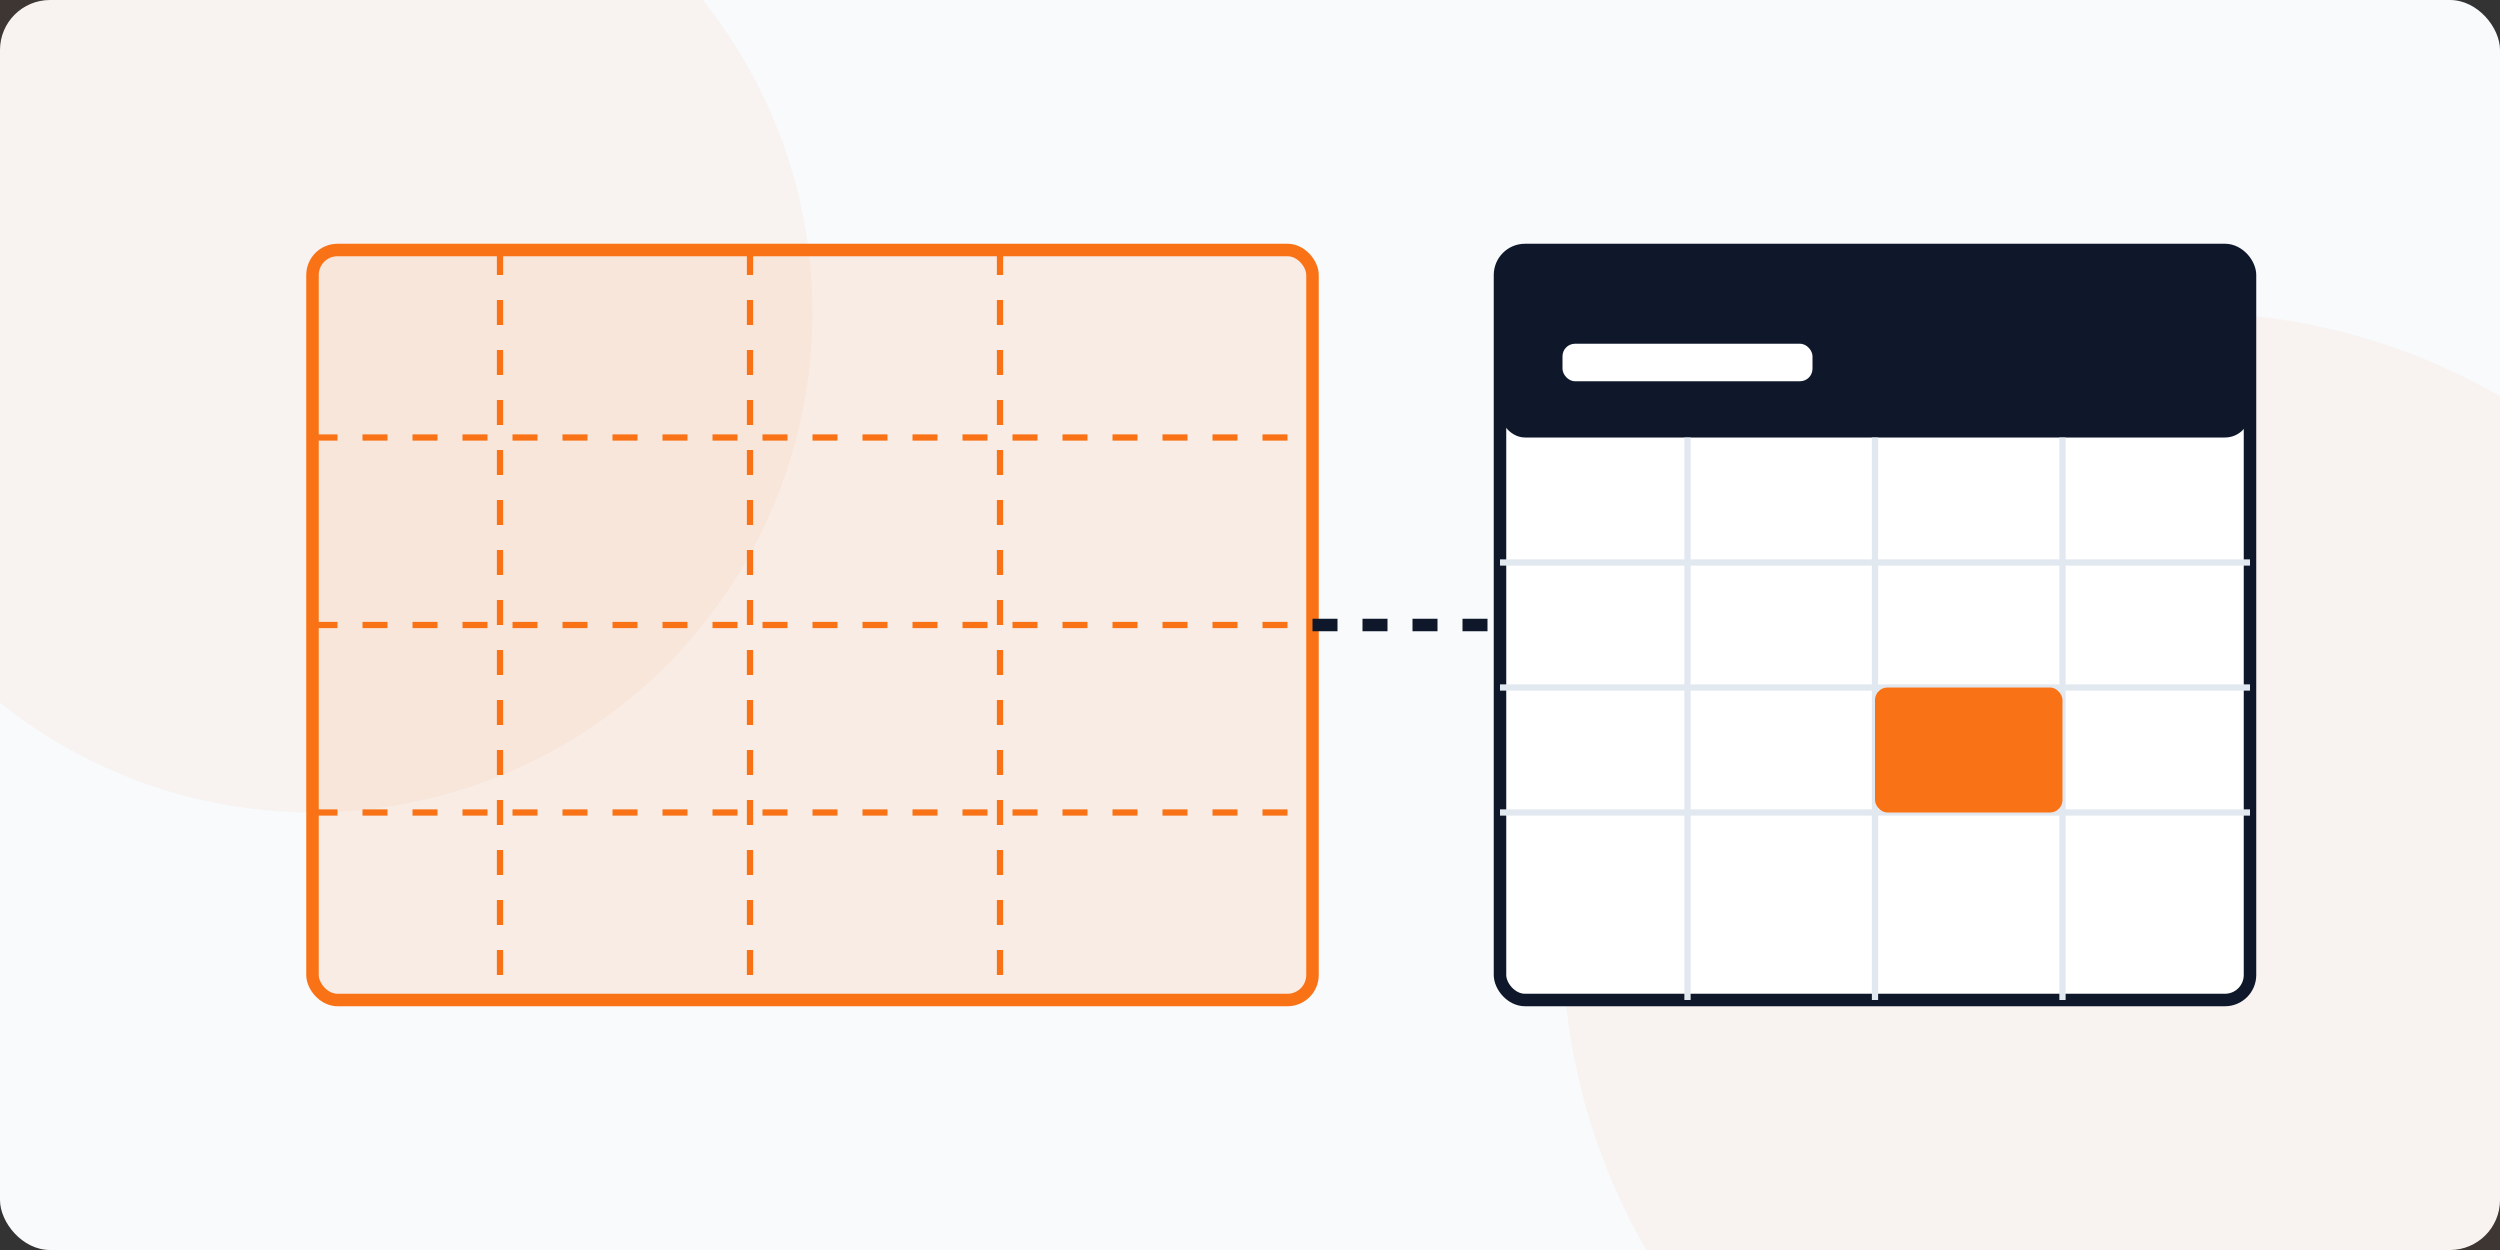 <svg width="400" height="200" viewBox="0 0 400 200" fill="none" xmlns="http://www.w3.org/2000/svg">
  <rect x="0" y="0" width="400" height="200" fill="#333333" stroke="none"/>
  <rect width="400" height="200" rx="8" fill="#F8FAFC"/>
  
  <!-- Background Elements -->
  <circle cx="350" cy="150" r="100" fill="#F97316" fill-opacity="0.05"/>
  <circle cx="50" cy="50" r="80" fill="#F97316" fill-opacity="0.05"/>
  
  <!-- Blueprint/Plan -->
  <rect x="50" y="40" width="160" height="120" rx="4" fill="#F97316" fill-opacity="0.1" stroke="#F97316" stroke-width="2"/>
  <line x1="50" y1="70" x2="210" y2="70" stroke="#F97316" stroke-width="1" stroke-dasharray="4 4"/>
  <line x1="50" y1="100" x2="210" y2="100" stroke="#F97316" stroke-width="1" stroke-dasharray="4 4"/>
  <line x1="50" y1="130" x2="210" y2="130" stroke="#F97316" stroke-width="1" stroke-dasharray="4 4"/>
  <line x1="80" y1="40" x2="80" y2="160" stroke="#F97316" stroke-width="1" stroke-dasharray="4 4"/>
  <line x1="120" y1="40" x2="120" y2="160" stroke="#F97316" stroke-width="1" stroke-dasharray="4 4"/>
  <line x1="160" y1="40" x2="160" y2="160" stroke="#F97316" stroke-width="1" stroke-dasharray="4 4"/>
  
  <!-- Calendar/Schedule -->
  <rect x="240" y="40" width="120" height="120" rx="4" fill="white" stroke="#0F172A" stroke-width="2"/>
  <rect x="240" y="40" width="120" height="30" rx="4" fill="#0F172A"/>
  <rect x="250" y="55" width="40" height="6" rx="2" fill="white"/>
  
  <!-- Calendar Grid -->
  <line x1="240" y1="90" x2="360" y2="90" stroke="#E2E8F0" stroke-width="1"/>
  <line x1="240" y1="110" x2="360" y2="110" stroke="#E2E8F0" stroke-width="1"/>
  <line x1="240" y1="130" x2="360" y2="130" stroke="#E2E8F0" stroke-width="1"/>
  <line x1="270" y1="70" x2="270" y2="160" stroke="#E2E8F0" stroke-width="1"/>
  <line x1="300" y1="70" x2="300" y2="160" stroke="#E2E8F0" stroke-width="1"/>
  <line x1="330" y1="70" x2="330" y2="160" stroke="#E2E8F0" stroke-width="1"/>
  
  <!-- Highlighted Date -->
  <rect x="300" y="110" width="30" height="20" rx="2" fill="#F97316"/>
  
  <!-- Connecting Line -->
  <line x1="210" y1="100" x2="240" y2="100" stroke="#0F172A" stroke-width="2" stroke-dasharray="4 4"/>
</svg>

